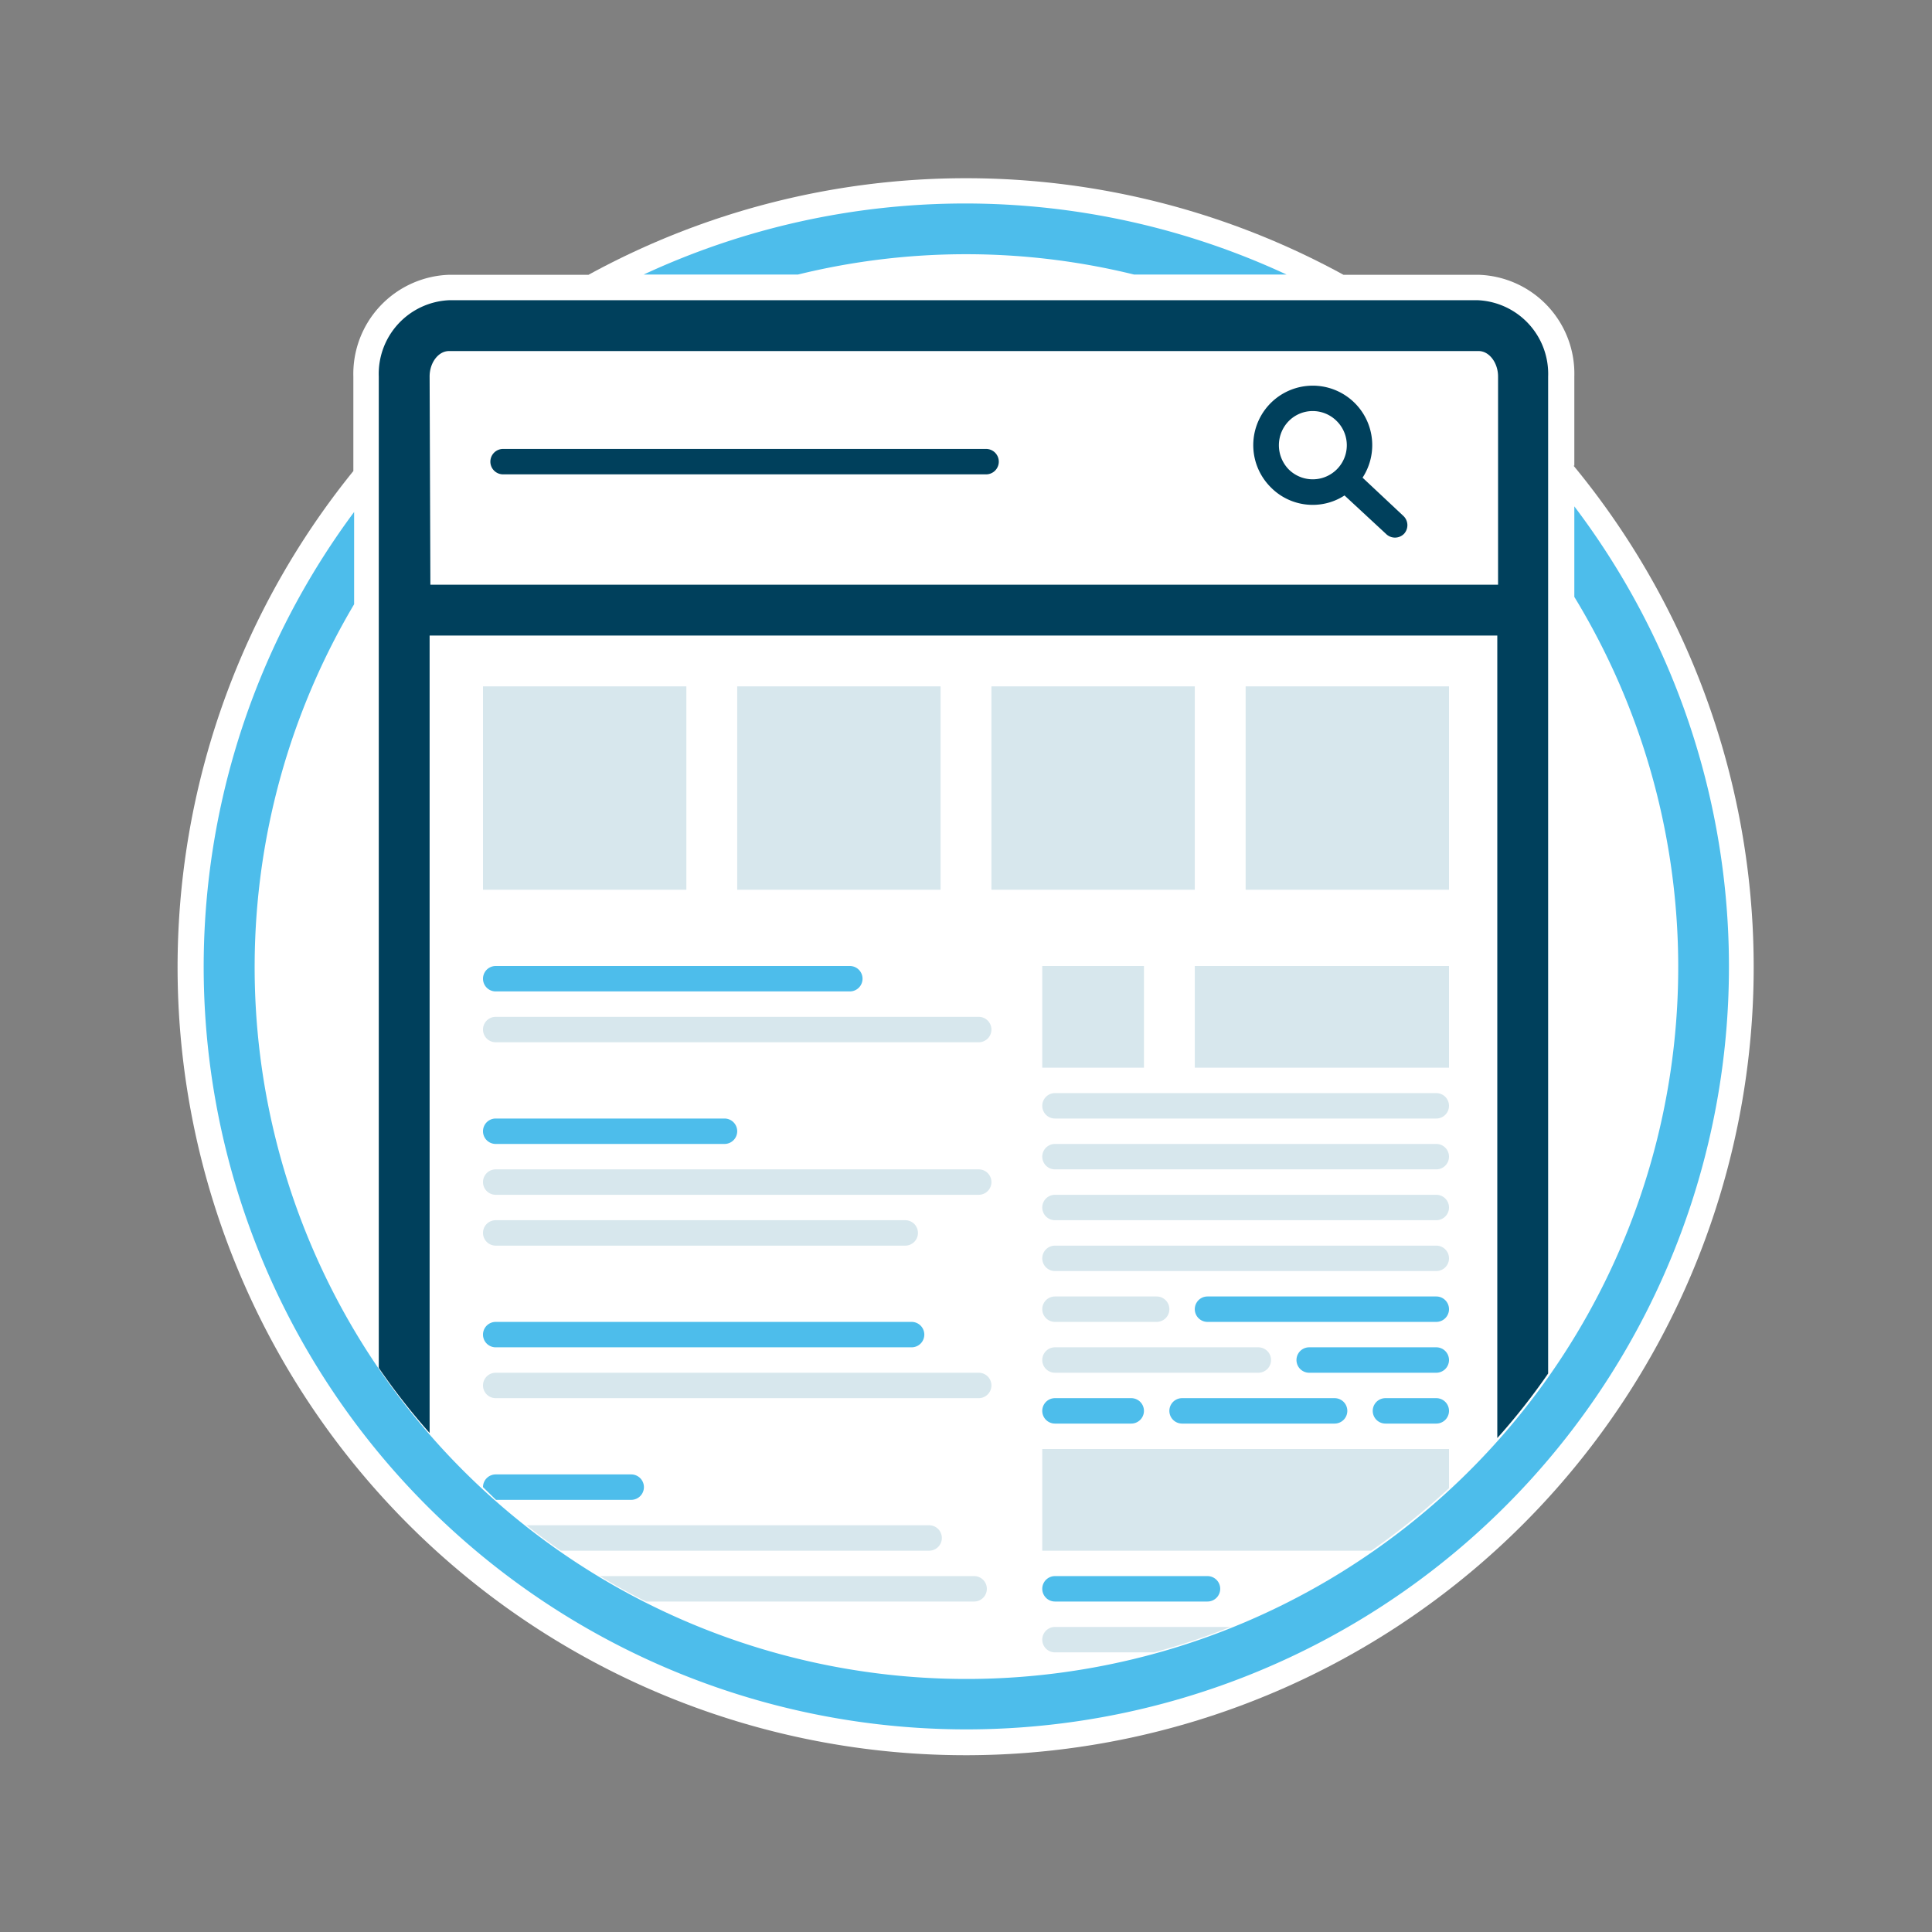 <?xml version="1.0" encoding="UTF-8"?>
<svg xmlns="http://www.w3.org/2000/svg" viewBox="0 0 76 76">
  <rect x="0" y="0" width="76" height="76" fill="#808080" stroke="none"/>
  <defs>
    <style>.cls-1{fill:#fff;}.cls-2{fill:#4dbdeb;}.cls-3{fill:#00405c;}.cls-4{fill:#d7e7ed;}</style>
  </defs>
  <title>SERPAnalysis</title>
  <g id="Artboards">
    <g id="Full_Color" data-name="Full Color">
      <g id="SERP_Analysis" data-name="SERP Analysis">
        <g id="Container">
          <path id="Background" class="cls-1" d="M61.93,18.32V14.81a3.89,3.89,0,0,0-3.76-4H52.85a30.92,30.92,0,0,0-29.7,0H17.66a3.9,3.9,0,0,0-3.76,4v3.72a31,31,0,1,0,48-.21Z"></path>
          <g id="Circle">
            <path id="Circle-02" class="cls-2" d="M31.39,10.8a27.71,27.71,0,0,1,13.22,0h6a30,30,0,0,0-25.29,0Z"></path>
            <path id="Circle-01" class="cls-2" d="M61.93,19.92v3.56a28,28,0,1,1-48,.29V20.14a30,30,0,1,0,48-.22Z"></path>
          </g>
        </g>
        <g id="Illustration">
          <g id="Browser">
            <path id="Container-2" data-name="Container" class="cls-3" d="M16.9,56.37V25h42V56.57a25.66,25.66,0,0,0,2-2.54V14.81a2.9,2.9,0,0,0-2.76-3H17.66a2.9,2.9,0,0,0-2.76,3v39A26.37,26.37,0,0,0,16.9,56.37Zm0-41.56c0-.55.35-1,.76-1H58.17c.41,0,.76.46.76,1V23h-42Z"></path>
            <path id="Query" class="cls-3" d="M38.79,18.66h-19a.5.5,0,0,1-.5-.5.5.5,0,0,1,.5-.5h19a.5.5,0,0,1,.5.5A.5.5,0,0,1,38.79,18.66Z"></path>
            <path id="Search" class="cls-3" d="M55.21,20.3,53.6,18.79a2.34,2.34,0,1,0-3.61.38,2.31,2.31,0,0,0,1.65.69,2.29,2.29,0,0,0,1.25-.37L54.52,21a.5.5,0,0,0,.71,0A.5.5,0,0,0,55.21,20.3ZM50.7,18.47a1.36,1.36,0,0,1,0-1.91,1.32,1.32,0,0,1,.94-.39,1.33,1.33,0,0,1,.94.39,1.34,1.34,0,1,1-1.88,1.91Z"></path>
          </g>
          <g id="Search_Result" data-name="Search Result">
            <g id="Details">
              <g id="Right">
                <path id="Row-11" class="cls-4" d="M41.5,65h3.9a26.55,26.55,0,0,0,3-1H41.5a.5.5,0,0,0,0,1Z"></path>
                <path id="Row-09" class="cls-4" d="M57,58.54V57H41v4H53.94A27.92,27.92,0,0,0,57,58.54Z"></path>
                <path id="Row-07" class="cls-4" d="M49.5,54h-8a.5.5,0,0,1,0-1h8a.5.5,0,0,1,0,1Z"></path>
                <path id="Row-06" class="cls-4" d="M45.5,52h-4a.5.5,0,0,1,0-1h4a.5.5,0,0,1,0,1Z"></path>
                <path id="Row-05" class="cls-4" d="M56.5,50h-15a.5.5,0,0,1,0-1h15a.5.5,0,0,1,0,1Z"></path>
                <path id="Row-04" class="cls-4" d="M56.5,48h-15a.5.5,0,0,1,0-1h15a.5.5,0,0,1,0,1Z"></path>
                <path id="Row-03" class="cls-4" d="M56.5,46h-15a.5.5,0,0,1,0-1h15a.5.5,0,0,1,0,1Z"></path>
                <path id="Row-02" class="cls-4" d="M56.5,44h-15a.5.5,0,0,1,0-1h15a.5.5,0,0,1,0,1Z"></path>
                <g id="Row-01">
                  <rect id="Row-01.2" class="cls-4" x="47" y="38" width="10" height="4"></rect>
                  <rect id="Row-01.1" class="cls-4" x="41" y="38" width="4" height="4"></rect>
                </g>
              </g>
              <g id="Left">
                <path id="Row-10" class="cls-4" d="M25.41,63H38.32a.5.5,0,0,0,0-1H23.6C24.19,62.36,24.79,62.69,25.41,63Z"></path>
                <path id="Row-09-2" data-name="Row-09" class="cls-4" d="M22.06,61H36.55a.5.5,0,0,0,0-1H20.71C21.15,60.35,21.6,60.68,22.06,61Z"></path>
                <path id="Row-07-2" data-name="Row-07" class="cls-4" d="M38.5,55h-19a.5.5,0,0,1,0-1h19a.5.5,0,0,1,0,1Z"></path>
                <path id="Row-05-2" data-name="Row-05" class="cls-4" d="M35.61,49H19.5a.5.5,0,0,1,0-1H35.61a.5.5,0,0,1,0,1Z"></path>
                <path id="Row-04-2" data-name="Row-04" class="cls-4" d="M38.5,47h-19a.5.5,0,0,1,0-1h19a.5.5,0,0,1,0,1Z"></path>
                <path id="Row-02-2" data-name="Row-02" class="cls-4" d="M38.5,41h-19a.5.5,0,0,1,0-1h19a.5.5,0,0,1,0,1Z"></path>
              </g>
            </g>
            <g id="Links">
              <g id="Right-2" data-name="Right">
                <path id="Row-10-2" data-name="Row-10" class="cls-2" d="M47.5,63h-6a.5.5,0,0,1,0-1h6a.5.5,0,0,1,0,1Z"></path>
                <g id="Row-08">
                  <path id="Row-08.3" class="cls-2" d="M56.5,56h-2a.5.5,0,0,1,0-1h2a.5.5,0,0,1,0,1Z"></path>
                  <path id="Row-08.2" class="cls-2" d="M52.5,56h-6a.5.5,0,0,1,0-1h6a.5.5,0,0,1,0,1Z"></path>
                  <path id="Row-08.1" class="cls-2" d="M44.5,56h-3a.5.5,0,0,1,0-1h3a.5.5,0,0,1,0,1Z"></path>
                </g>
                <path id="Row-07-3" data-name="Row-07" class="cls-2" d="M56.5,54h-5a.5.5,0,0,1,0-1h5a.5.5,0,0,1,0,1Z"></path>
                <path id="Row-06-2" data-name="Row-06" class="cls-2" d="M56.5,52h-9a.5.5,0,0,1,0-1h9a.5.5,0,0,1,0,1Z"></path>
              </g>
              <g id="Left-2" data-name="Left">
                <path id="Row-08-2" data-name="Row-08" class="cls-2" d="M19.51,59h5.32a.5.5,0,0,0,0-1H19.5a.5.5,0,0,0-.5.5s0,0,0,0Z"></path>
                <path id="Row-06-3" data-name="Row-06" class="cls-2" d="M35.86,53H19.5a.5.5,0,0,1,0-1H35.86a.5.5,0,0,1,0,1Z"></path>
                <path id="Row-03-2" data-name="Row-03" class="cls-2" d="M28.5,45h-9a.5.5,0,0,1,0-1h9a.5.5,0,0,1,0,1Z"></path>
                <path id="Row-01-2" data-name="Row-01" class="cls-2" d="M33.43,39H19.5a.5.5,0,0,1,0-1H33.43a.5.5,0,1,1,0,1Z"></path>
              </g>
            </g>
            <g id="Image_Group" data-name="Image Group">
              <rect id="Image-04" class="cls-4" x="49" y="27" width="8" height="8"></rect>
              <rect id="Image-03" class="cls-4" x="39" y="27" width="8" height="8"></rect>
              <rect id="Image-02" class="cls-4" x="29" y="27" width="8" height="8"></rect>
              <rect id="Image-01" class="cls-4" x="19" y="27" width="8" height="8"></rect>
            </g>
          </g>
        </g>
      </g>
    </g>
  </g>
</svg>
